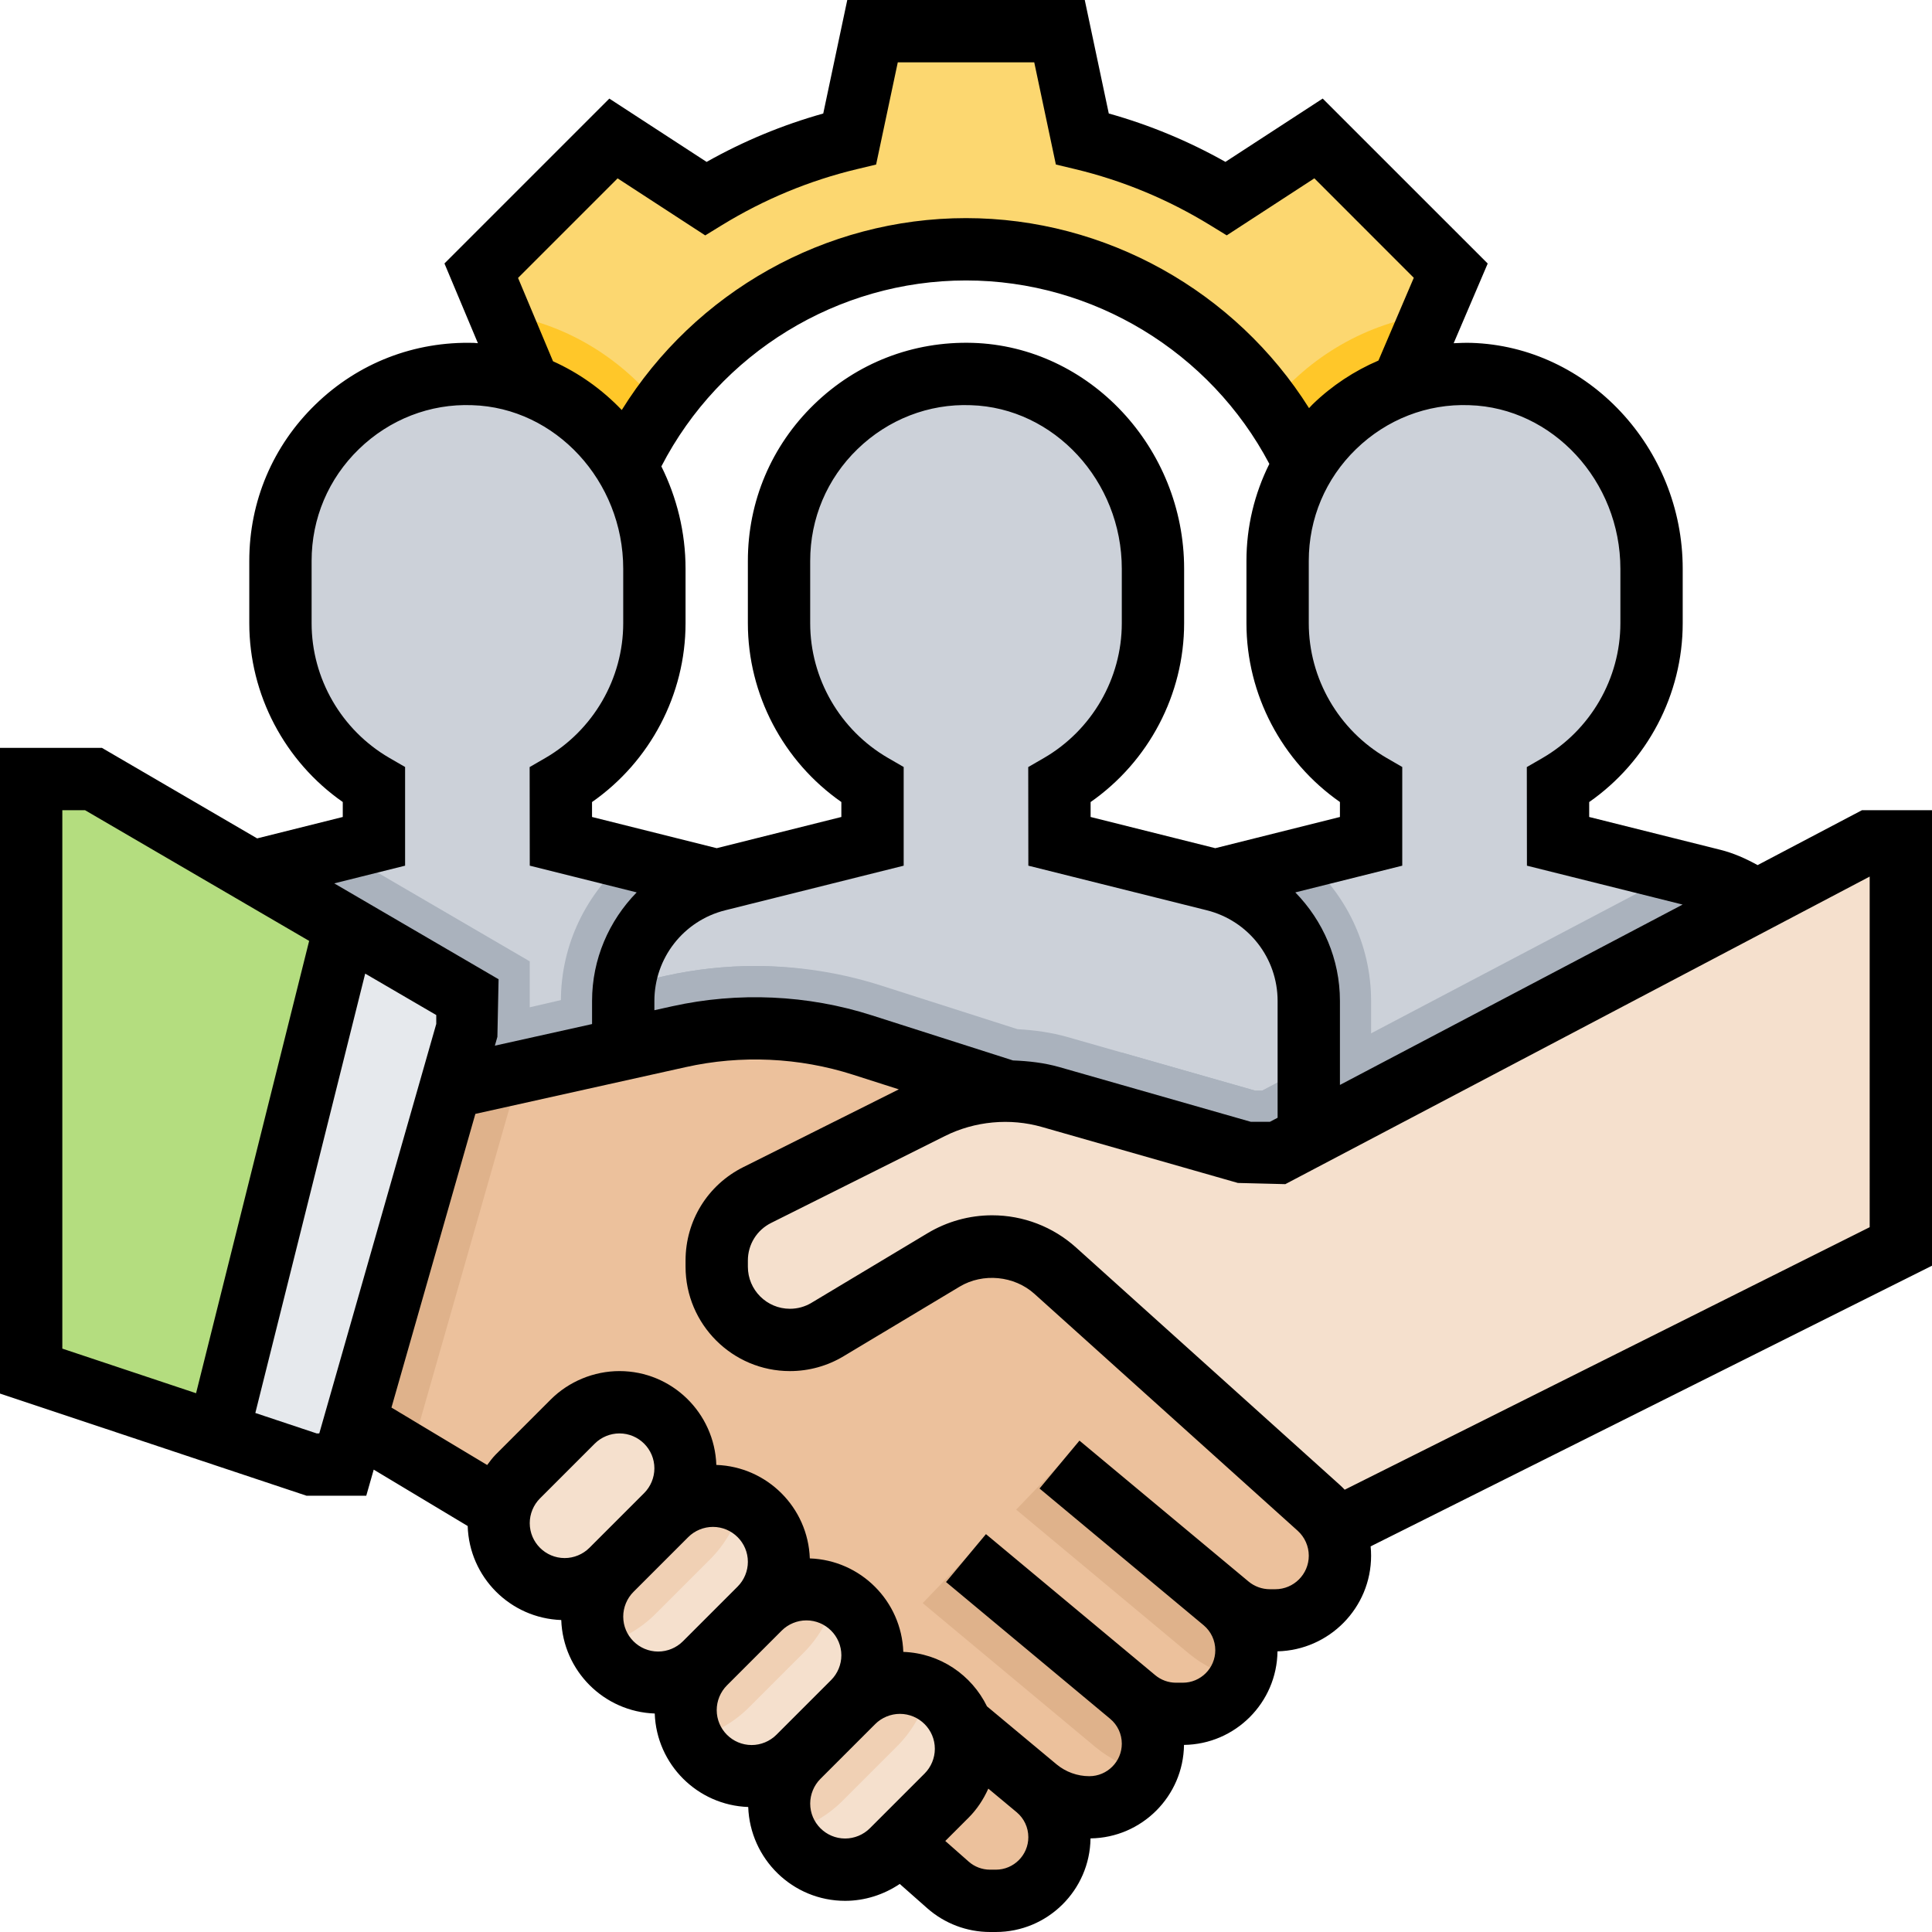 <?xml version="1.0" encoding="UTF-8"?>
<svg xmlns="http://www.w3.org/2000/svg" xmlns:xlink="http://www.w3.org/1999/xlink" xmlns:svgjs="http://svgjs.com/svgjs" version="1.1" width="512" height="512" x="0" y="0" viewBox="0 0 496 496" style="enable-background:new 0 0 512 512" xml:space="preserve" class="">
  <g>
    <path xmlns="http://www.w3.org/2000/svg" d="m372.449 69.488-33.945-33.945-23.703 15.426c-11.289-6.938-23.711-12.16-36.961-15.328l-5.84-27.641h-48l-5.848 27.641c-13.25 3.168-25.672 8.391-36.961 15.328l-23.703-15.426-33.945 33.945 12.289 29.312 1.168 61.199h15c0-53.016 42.984-96 96-96s96 42.984 96 96h16l-.062-61.199zm0 0" fill="#fcd770" data-original="#fcd770" class=""></path>
    <path xmlns="http://www.w3.org/2000/svg" d="m128.184 80.543 7.656 18.258.16 61.199h16c0-20.617 6.559-39.672 17.625-55.312-10.145-12.91-24.809-21.926-41.441-24.145zm0 0" fill="#ffc729" data-original="#ffc729"></path>
    <path xmlns="http://www.w3.org/2000/svg" d="m367.711 80.602c-16.832 2.191-31.582 10.957-41.688 23.598 11.266 15.738 17.977 34.969 17.977 55.801h16l-.062-61.199zm0 0" fill="#ffc729" data-original="#ffc729"></path>
    <path xmlns="http://www.w3.org/2000/svg" d="m464 296v-39.016c0-14.68-9.992-27.48-24.238-31.047l-39.762-9.938-.016-14.465c14.344-8.305 24.016-23.773 24.016-41.535v-13.984c0-26.281-20.258-49.199-46.52-49.992-27.184-.816-49.48 20.977-49.48 47.977v16c0 17.762 9.664 33.223 24 41.527v14.473l-39.762 9.945c-14.246 3.559-24.238 16.359-24.238 31.039v39.016zm0 0" fill="#ccd1d9" data-original="#ccd1d9"></path>
    <path xmlns="http://www.w3.org/2000/svg" d="m352 256.984c0-14.586-6.617-27.785-17.215-36.68l-22.547 5.641c-14.246 3.559-24.238 16.359-24.238 31.039v39.016h64zm0 0" fill="#aab2bd" data-original="#aab2bd"></path>
    <path xmlns="http://www.w3.org/2000/svg" d="m208 296v-39.016c0-14.68-9.992-27.48-24.238-31.047l-39.762-9.938-.016-14.465c14.344-8.305 24.016-23.773 24.016-41.535v-13.984c0-26.281-20.258-49.199-46.52-49.992-27.184-.816-49.48 20.977-49.48 47.977v16c0 17.762 9.664 33.223 24 41.527v14.473l-39.762 9.945c-14.246 3.559-24.238 16.359-24.238 31.039v39.016zm0 0" fill="#ccd1d9" data-original="#ccd1d9"></path>
    <path xmlns="http://www.w3.org/2000/svg" d="m208 256.984c0-14.688-9.992-27.48-24.238-31.047l-22.547-5.641c-10.598 8.902-17.215 22.109-17.215 36.688v39.016h64zm0 0" fill="#aab2bd" data-original="#aab2bd"></path>
    <path xmlns="http://www.w3.org/2000/svg" d="m336 296v-39.016c0-14.68-9.992-27.48-24.238-31.047l-39.762-9.938-.016-14.465c14.344-8.305 24.016-23.773 24.016-41.535v-13.984c0-26.281-20.258-49.199-46.52-49.992-27.184-.816-49.48 20.977-49.48 47.977v16c0 17.762 9.664 33.223 24 41.527v14.473l-39.762 9.945c-14.246 3.559-24.238 16.359-24.238 31.039v39.016zm0 0" fill="#ccd1d9" data-original="#ccd1d9"></path>
    <g xmlns="http://www.w3.org/2000/svg" fill="#aab2bd">
      <path d="m464 256.984c0-14.688-9.992-27.48-24.238-31.047l-8.816-2.203-106.898 56.266h-1.809l-34.238-9.777v25.777h176zm0 0" fill="#aab2bd" data-original="#aab2bd"></path>
      <path d="m336 273.711-11.953 6.289h-1.809l-48.117-13.742c-4.211-1.211-8.535-1.793-12.891-2.035l-34.941-11.176c-10.473-3.352-21.367-5.047-32.379-5.047-7.75 0-15.504.848-23.199 2.559l-10.367 2.402c-.176 1.328-.344 2.656-.344 4.023v39.016h176zm0 0" fill="#aab2bd" data-original="#aab2bd"></path>
      <path d="m170.711 250.559-34.711 8.043v-11.793l-48.977-28.57-30.785 7.699c-14.246 3.566-24.238 16.367-24.238 31.047v39.016h176v-39.016c0-2.809-.473-5.504-1.16-8.121-4.281-.52-8.594-.863-12.93-.863-7.742 0-15.504.848-23.199 2.559zm0 0" fill="#aab2bd" data-original="#aab2bd"></path>
    </g>
    <path xmlns="http://www.w3.org/2000/svg" d="m338.504 387.055-67.602-60.84-12.863-46.215-36.625-11.711c-8.887-2.84-18.168-4.289-27.504-4.289-6.59 0-13.156.719-19.59 2.152l-94.32 21.848-8 64 56.398 35.441 102.602 85.559 12.367 10.91c2.984 2.633 6.832 4.09 10.816 4.09h1.473c9.023 0 16.344-7.32 16.344-16.344 0-4.848-2.152-9.449-5.879-12.559 3.801 3.168 8.59 4.902 13.535 4.902 9.023 0 16.344-7.32 16.344-16.344 0-4.848-2.152-9.449-5.879-12.559l-30.656-25.547 31.984 26.656c2.941 2.449 6.648 3.793 10.473 3.793h1.734c9.023 0 16.344-7.32 16.344-16.344 0-4.848-2.152-9.449-5.879-12.559l1.262 1.055c2.984 2.488 6.746 3.848 10.625 3.848h1.383c9.176 0 16.609-7.434 16.609-16.609 0-4.703-2-9.191-5.496-12.336zm0 0" fill="#ecc19c" data-original="#ecc19c"></path>
    <path xmlns="http://www.w3.org/2000/svg" d="m338.504 387.055-67.602-60.84c-4.438-4-10.215-6.215-16.199-6.215-4.391 0-8.695 1.191-12.457 3.449l-29.781 17.871c-2.922 1.75-6.266 2.68-9.672 2.68-10.379 0-18.793-8.414-18.793-18.793v-1.59c0-7.121 4.023-13.625 10.391-16.809l44.633-22.312c5.906-2.961 12.418-4.496 19.016-4.496 3.953 0 7.891.551 11.688 1.641l50.273 14.359h8l152-80h8v104l-144 72zm0 0" fill="#f5e0cd" data-original="#f5e0cd"></path>
    <path xmlns="http://www.w3.org/2000/svg" d="m248 400-11.121 11.566 44.336 36.945c3.793 3.152 8.266 5.273 12.992 6.441 1.113-2.211 1.793-4.664 1.793-7.297 0-4.848-2.152-9.449-5.879-12.559zm0 0" fill="#dfb28b" data-original="#dfb28b"></path>
    <path xmlns="http://www.w3.org/2000/svg" d="m200 463.031c0 9.367 7.602 16.969 16.969 16.969 4.504 0 8.816-1.785 12-4.969l14.055-14.055c3.184-3.184 4.969-7.496 4.969-12 .008-9.375-7.594-16.977-16.961-16.977-4.504 0-8.816 1.785-12 4.969l-14.055 14.055c-3.191 3.191-4.977 7.504-4.977 12.008zm0 0" fill="#f5e0cd" data-original="#f5e0cd"></path>
    <path xmlns="http://www.w3.org/2000/svg" d="m176 439.031c0 9.367 7.602 16.969 16.969 16.969 4.504 0 8.816-1.785 12-4.969l14.055-14.055c3.184-3.184 4.969-7.496 4.969-12 .008-9.375-7.594-16.977-16.961-16.977-4.504 0-8.816 1.785-12 4.969l-14.055 14.055c-3.191 3.191-4.977 7.504-4.977 12.008zm0 0" fill="#f5e0cd" data-original="#f5e0cd"></path>
    <path xmlns="http://www.w3.org/2000/svg" d="m152 415.031c0 9.367 7.602 16.969 16.969 16.969 4.504 0 8.816-1.785 12-4.969l14.055-14.055c3.184-3.184 4.969-7.496 4.969-12 .008-9.375-7.594-16.977-16.961-16.977-4.504 0-8.816 1.785-12 4.969l-14.055 14.055c-3.191 3.191-4.977 7.504-4.977 12.008zm0 0" fill="#f5e0cd" data-original="#f5e0cd"></path>
    <path xmlns="http://www.w3.org/2000/svg" d="m182.344 400.281c3.992-3.992 6.734-9.023 8.266-14.418-2.289-1.152-4.84-1.863-7.578-1.863-4.504 0-8.816 1.785-12 4.969l-14.055 14.055c-3.184 3.184-4.977 7.504-4.977 12.008 0 2.738.711 5.289 1.863 7.578 5.395-1.531 10.434-4.273 14.418-8.266zm0 0" fill="#f0d0b4" data-original="#f0d0b4"></path>
    <path xmlns="http://www.w3.org/2000/svg" d="m206.344 424.281c3.992-3.992 6.734-9.023 8.266-14.418-2.289-1.152-4.84-1.863-7.578-1.863-4.504 0-8.816 1.785-12 4.969l-14.055 14.055c-3.184 3.184-4.977 7.504-4.977 12.008 0 2.738.711 5.289 1.863 7.578 5.395-1.531 10.434-4.273 14.418-8.266zm0 0" fill="#f0d0b4" data-original="#f0d0b4"></path>
    <path xmlns="http://www.w3.org/2000/svg" d="m230.344 448.281c3.992-3.992 6.734-9.023 8.266-14.418-2.289-1.152-4.84-1.863-7.578-1.863-4.504 0-8.816 1.785-12 4.969l-14.055 14.055c-3.184 3.184-4.977 7.504-4.977 12.008 0 2.738.711 5.289 1.863 7.578 5.395-1.531 10.434-4.273 14.418-8.266zm0 0" fill="#f0d0b4" data-original="#f0d0b4"></path>
    <path xmlns="http://www.w3.org/2000/svg" d="m128 391.031c0 9.367 7.602 16.969 16.969 16.969 4.504 0 8.816-1.785 12-4.969l14.055-14.055c3.184-3.184 4.969-7.496 4.969-12 .008-9.375-7.594-16.977-16.961-16.977-4.504 0-8.816 1.785-12 4.969l-14.055 14.055c-3.191 3.191-4.977 7.504-4.977 12.008zm0 0" fill="#f5e0cd" data-original="#f5e0cd"></path>
    <path xmlns="http://www.w3.org/2000/svg" d="m133.312 275.648-53.312 12.352-8 64 33.488 21.039zm0 0" fill="#dfb28b" data-original="#dfb28b"></path>
    <path xmlns="http://www.w3.org/2000/svg" d="m120 264-32 112h-8l-72-24v-152h16l96 56zm0 0" fill="#e6e9ed" data-original="#e6e9ed"></path>
    <path xmlns="http://www.w3.org/2000/svg" d="m88.527 237.641-64.527-37.641h-16v152l48 16 32-128zm0 0" fill="#b4dd7f" data-original="#b4dd7f"></path>
    <path xmlns="http://www.w3.org/2000/svg" d="m272 376-11.121 11.566 44.336 36.945c3.793 3.152 8.266 5.273 12.992 6.441 1.113-2.211 1.793-4.664 1.793-7.297 0-4.848-2.152-9.449-5.879-12.559zm0 0" fill="#dfb28b" data-original="#dfb28b"></path>
    <path xmlns="http://www.w3.org/2000/svg" d="m496 208h-17.977l-26.793 14.098c-3.016-1.664-6.152-3.074-9.535-3.922l-33.703-8.434v-3.832c14.91-10.406 24.008-27.598 24.008-45.91v-13.984c0-31.078-24.352-57.086-54.281-57.992-1.52-.039-3.016.016-4.52.09l8.738-20.457-42.363-42.352-24.973 16.254c-9.488-5.344-19.523-9.504-29.945-12.422l-6.168-29.137h-60.969l-6.168 29.145c-10.422 2.918-20.465 7.078-29.945 12.422l-24.973-16.254-42.328 42.328 8.59 20.473c-.328-.016-.641-.074-.969-.082-15.32-.445-29.75 5.145-40.711 15.785-10.977 10.633-17.016 24.902-17.016 40.184v16c0 18.312 9.09 35.496 24 45.902v3.84l-21.984 5.496-39.848-23.238h-26.168v165.77l78.703 26.23h15.328l1.914-6.703 24.125 14.48c.395 13.117 10.914 23.672 24.02 24.133.461 13.051 10.949 23.539 24 24 .461 13.051 10.949 23.539 24 24 .477 13.355 11.414 24.09 24.879 24.09 5 0 9.902-1.559 14.023-4.336l7.086 6.258c4.441 3.91 10.16 6.078 16.098 6.078h1.48c13.312 0 24.145-10.762 24.312-24.031 13.168-.168 23.832-10.832 24-24 13.176-.168 23.848-10.848 24-24.023 13.297-.312 24.031-11.176 24.031-24.547 0-.805-.039-1.598-.121-2.398l144.121-72.055zm-80-61.984v13.984c0 14.199-7.672 27.465-20.023 34.617l-4 2.312.031 25.316 39.969 9.984-87.977 46.305v-21.551c0-10.754-4.344-20.602-11.457-27.879l27.457-6.859v-25.336l-3.992-2.309c-12.344-7.137-20.008-20.402-20.008-34.602v-16c0-10.91 4.312-21.113 12.152-28.711 7.832-7.594 18.223-11.688 29.086-11.266 21.371.641 38.762 19.48 38.762 41.992zm-155.938 126.23-36.215-11.574c-16.504-5.289-34.367-6.078-51.262-2.336l-4.586 1.016v-2.367c0-11.031 7.48-20.609 18.176-23.289l45.824-11.449v-25.336l-3.992-2.309c-12.344-7.137-20.008-20.402-20.008-34.602v-16c0-10.91 4.312-21.113 12.152-28.711 7.832-7.594 18.289-11.688 29.086-11.266 21.371.641 38.762 19.48 38.762 41.992v13.984c0 14.199-7.672 27.465-20.023 34.617l-4 2.312.031 25.316 45.816 11.449c10.695 2.68 18.176 12.258 18.176 23.289v29.977l-1.977 1.039h-4.902l-49.184-14.055c-3.875-1.098-7.867-1.547-11.875-1.699zm-90.27-152.512c15.023-29.109 45.262-47.734 78.207-47.734 32.633 0 62.742 18.375 77.879 47.09-3.809 7.637-5.879 16.094-5.879 24.91v16c0 18.312 9.09 35.496 24 45.902v3.84l-32 8.012-32.008-8.012v-3.832c14.91-10.406 24.008-27.598 24.008-45.91v-13.984c0-31.078-24.352-57.086-54.281-57.992-15.312-.449-29.75 5.145-40.711 15.785-10.969 10.641-17.008 24.91-17.008 40.191v16c0 18.312 9.09 35.496 24 45.902v3.84l-32 8.012-32.008-8.012v-3.832c14.91-10.406 24.008-27.598 24.008-45.91v-13.984c0-9.414-2.266-18.352-6.207-26.281zm-36.793-48.383 25.559-25.559 22.496 14.641 4.305-2.641c10.785-6.609 22.441-11.449 34.641-14.367l4.922-1.18 5.566-26.246h35.031l5.551 26.238 4.922 1.176c12.199 2.922 23.855 7.762 34.641 14.371l4.305 2.641 22.496-14.641 25.527 25.535-9.074 21.246c-6.176 2.656-11.902 6.395-16.887 11.227-.328.32-.609.664-.93.992-18.848-29.961-52.168-48.785-88.07-48.785-36.16 0-69.574 19-88.375 49.266-5.031-5.266-11.016-9.531-17.648-12.512zm-29 150.895v-25.336l-3.992-2.309c-12.344-7.137-20.008-20.402-20.008-34.602v-16c0-10.91 4.312-21.113 12.152-28.711 7.832-7.594 18.246-11.688 29.086-11.266 21.371.641 38.762 19.48 38.762 41.992v13.984c0 14.199-7.672 27.465-20.023 34.617l-4 2.312.031 25.316 27.449 6.859c-7.113 7.277-11.457 17.125-11.457 27.879v5.926l-24.953 5.547.648-2.266.305-14.785-42.191-24.613zm-88-14.246h5.832l57.535 33.559-29.031 116.121-34.336-11.449zm65.297 160-15.746-5.246 28.203-112.801 18.246 10.641v2.285l-30.031 105.121zm54.703 23.031c0-2.359.953-4.672 2.625-6.344l14.062-14.062c1.672-1.672 3.984-2.625 6.344-2.625 4.945 0 8.969 4.023 8.969 8.969 0 2.359-.953 4.672-2.625 6.344l-14.062 14.062c-1.672 1.672-3.984 2.625-6.344 2.625-4.945 0-8.969-4.023-8.969-8.969zm24 24c0-2.359.953-4.672 2.625-6.344l14.062-14.062c1.672-1.672 3.984-2.625 6.344-2.625 4.945 0 8.969 4.023 8.969 8.969 0 2.359-.953 4.672-2.625 6.344l-14.062 14.062c-1.672 1.672-3.984 2.625-6.344 2.625-4.945 0-8.969-4.023-8.969-8.969zm24 24c0-2.359.953-4.672 2.625-6.344l14.062-14.062c1.672-1.672 3.984-2.625 6.344-2.625 4.945 0 8.969 4.023 8.969 8.969 0 2.359-.953 4.672-2.625 6.344l-14.062 14.062c-1.672 1.672-3.984 2.625-6.344 2.625-4.945 0-8.969-4.023-8.969-8.969zm32.969 32.969c-4.945 0-8.969-4.023-8.969-8.969 0-2.359.953-4.672 2.625-6.344l14.062-14.062c1.672-1.672 3.984-2.625 6.344-2.625 4.945 0 8.969 4.023 8.969 8.969 0 2.359-.953 4.672-2.625 6.344l-14.062 14.062c-1.672 1.672-3.984 2.625-6.344 2.625zm38.688 8h-1.48c-2.039 0-3.992-.742-5.512-2.09l-5.984-5.277 6.008-6.008c2.145-2.145 3.809-4.695 5.039-7.434l7.273 6.055c1.902 1.586 3 3.922 3 6.41 0 4.602-3.742 8.344-8.344 8.344zm71.742-72h-1.383c-2.008 0-3.969-.711-5.504-2l-43.383-36.152-10.25 12.297 42.129 35.102c1.895 1.586 2.992 3.922 2.992 6.41 0 4.602-3.742 8.344-8.344 8.344h-1.746c-1.941 0-3.84-.688-5.336-1.938l-43.453-36.207-10.25 12.297 42.129 35.105c1.902 1.574 3 3.91 3 6.398 0 4.602-3.742 8.344-8.344 8.344-3.07 0-6.062-1.09-8.418-3.047l-17.855-14.883c-3.934-8.039-12.016-13.645-21.48-13.98-.461-13.051-10.949-23.539-24-24-.461-13.051-10.949-23.539-24-24-.469-13.355-11.406-24.09-24.871-24.09-6.574 0-13.008 2.664-17.656 7.312l-14.062 14.062c-.84.84-1.535 1.793-2.242 2.738l-24.574-14.746 21.543-75.398 54.008-12.008c14.168-3.168 29.105-2.48 42.922 1.941l11.785 3.77-39.953 19.977c-9.129 4.574-14.801 13.758-14.801 23.969v1.582c0 14.777 12.023 26.801 26.801 26.801 4.855 0 9.633-1.32 13.785-3.824l29.789-17.863c5.984-3.586 14.016-2.801 19.184 1.848l67.594 60.832c1.809 1.641 2.848 3.969 2.848 6.406 0 4.746-3.855 8.602-8.602 8.602zm152.602-92.945-134.777 67.395c-.438-.465-.895-.906-1.375-1.336l-67.582-60.832c-5.922-5.344-13.578-8.281-21.555-8.281-5.832 0-11.559 1.586-16.574 4.594l-29.801 17.871c-1.672 1.008-3.582 1.535-5.535 1.535-5.961 0-10.801-4.84-10.801-10.801v-1.582c0-4.121 2.289-7.816 5.969-9.656l44.625-22.312c7.637-3.824 16.703-4.68 24.934-2.312l50.273 14.359 12.176.305 150.023-78.961zm0 0" fill="#000000" data-original="#000000" class=""></path>
  </g>
</svg>
